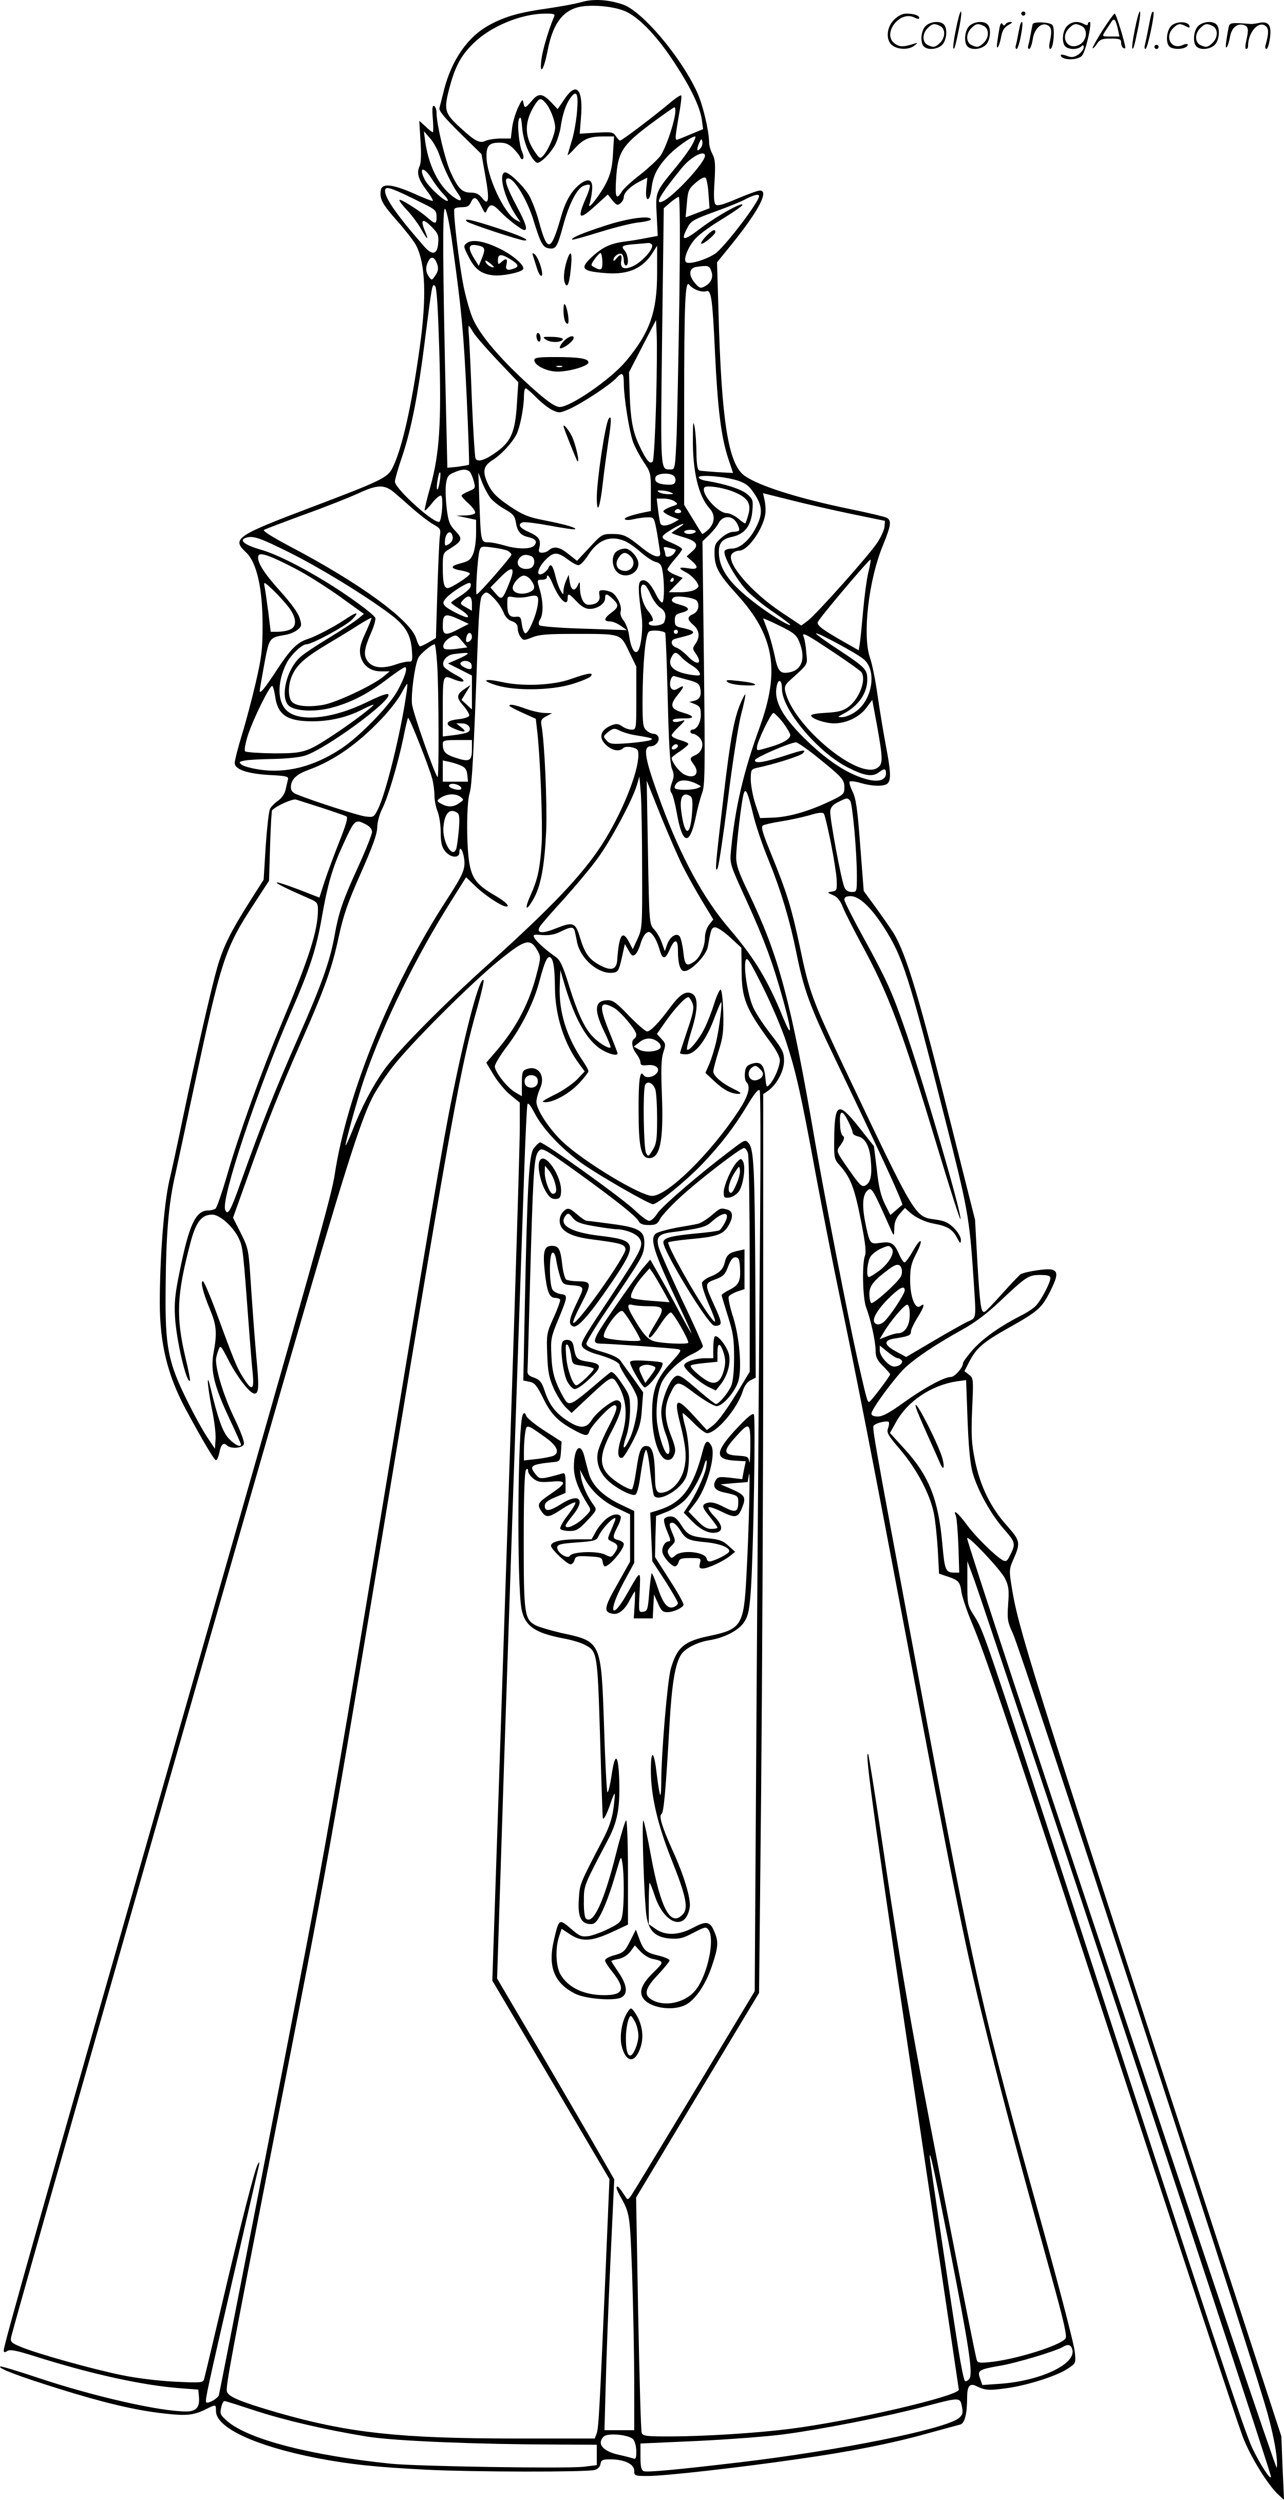 <?xml version="1.0" encoding="UTF-8"?>
<svg xmlns="http://www.w3.org/2000/svg" version="1.0" viewBox="0 0 617.073 1201.037" preserveAspectRatio="xMidYMid meet">
  <g transform="translate(-1.203,1200.537) scale(0.1,-0.1)" fill="#000000" stroke="none">
    <path d="M2805 11995 c-27 -8 -99 -21 -160 -30 -136 -19 -203 -38 -278 -78 -105 -55 -185 -169 -222 -317 -9 -36 -18 -73 -21 -83 -4 -13 22 -45 98 -120 l104 -102 18 -102 c22 -118 17 -150 -15 -109 -15 19 -30 26 -54 26 -42 0 -61 19 -96 95 -27 57 -69 234 -69 288 0 14 -5 29 -11 33 -9 5 -11 -11 -7 -59 3 -37 3 -67 0 -67 -3 0 -19 12 -35 28 l-30 27 6 -98 c4 -62 3 -106 -5 -121 -15 -33 -5 -64 37 -119 20 -26 31 -47 26 -47 -6 0 -47 16 -93 37 -101 44 -151 49 -156 14 -6 -41 6 -65 78 -146 39 -44 81 -98 92 -119 45 -87 51 -251 17 -491 -39 -283 -86 -490 -131 -578 -23 -47 -58 -63 -388 -188 -365 -138 -385 -152 -316 -217 52 -48 80 -172 80 -352 0 -117 -5 -153 -33 -275 -18 -77 -48 -191 -67 -252 -19 -62 -34 -122 -34 -133 0 -31 60 -52 168 -58 79 -4 92 -7 88 -21 -2 -9 -7 -31 -11 -48 -4 -20 -18 -41 -36 -54 -16 -11 -34 -29 -39 -39 -6 -11 -15 -92 -21 -180 l-10 -161 -68 -107 c-90 -142 -126 -214 -155 -315 -27 -93 -103 -425 -166 -727 -22 -107 -51 -242 -65 -300 -25 -113 -45 -365 -45 -584 0 -195 37 -346 122 -506 85 -158 140 -250 148 -250 5 0 12 16 16 35 7 40 20 53 37 36 17 -17 74 -14 81 6 4 10 -15 62 -49 132 -48 101 -84 218 -85 273 0 9 5 29 11 45 10 28 11 28 50 -48 43 -83 103 -159 124 -159 21 0 23 31 9 176 -7 77 -18 225 -25 329 -12 189 -12 190 -49 265 l-38 75 68 190 c87 247 159 427 259 654 113 256 149 355 181 506 23 105 43 163 106 305 56 127 78 186 79 220 0 25 11 63 22 86 28 52 77 219 103 342 10 52 21 96 23 99 6 5 100 -233 116 -292 6 -22 11 -59 11 -81 0 -23 7 -58 15 -77 8 -20 15 -65 15 -100 0 -50 5 -70 21 -91 26 -32 69 -36 69 -5 0 35 17 11 23 -33 6 -48 -5 -74 -87 -200 -265 -409 -476 -927 -535 -1313 -16 -106 -72 -305 -761 -2715 -645 -2258 -830 -2911 -830 -2936 0 -11 4 -12 18 -3 13 8 43 2 132 -26 269 -85 515 -139 693 -153 l92 -7 3 -32 c5 -53 -12 -73 -62 -73 -126 0 -446 73 -709 161 -99 33 -181 58 -184 55 -10 -9 84 -45 279 -106 217 -68 373 -105 511 -120 106 -12 141 -8 199 21 48 24 48 24 48 -9 0 -80 189 -168 485 -226 164 -31 278 -43 530 -56 224 -11 766 -12 805 -1 15 4 26 15 28 29 3 19 10 22 48 22 66 0 114 -23 114 -54 0 -25 2 -26 66 -26 79 0 429 39 719 81 255 36 457 76 630 125 72 20 140 38 151 41 22 5 34 49 34 132 0 52 13 68 42 54 45 -22 62 -23 142 -12 102 13 249 60 300 95 39 26 39 26 33 83 -3 31 -68 283 -145 561 -309 1110 -329 1199 -606 2680 -233 1247 -224 1199 -212 1209 15 12 62 22 69 15 3 -3 2 -17 -3 -30 -8 -21 -1 -34 61 -106 78 -93 141 -212 159 -303 7 -33 15 -112 19 -175 l6 -115 39 -13 c55 -18 62 -26 69 -77 4 -24 26 -90 50 -147 60 -141 163 -445 538 -1592 492 -1505 725 -2212 763 -2316 36 -95 120 -232 172 -280 l27 -25 -7 153 -6 153 -319 977 c-904 2769 -947 2907 -979 3117 -10 61 -9 75 7 111 39 88 38 95 -28 170 -78 87 -127 187 -153 311 -17 84 -19 119 -14 248 7 146 6 150 -15 166 l-22 17 22 43 c35 68 67 96 194 167 139 78 156 94 197 175 36 73 38 95 6 103 -25 6 -128 -10 -150 -23 -6 -5 -46 -46 -87 -92 -41 -46 -79 -86 -85 -88 -17 -6 -22 25 -35 242 l-11 200 -109 433 c-158 631 -220 839 -281 942 -12 19 -49 73 -83 120 l-62 85 -17 220 c-13 177 -21 227 -37 258 -10 21 -17 42 -14 47 3 4 26 2 52 -6 57 -17 115 -18 131 -2 17 17 15 57 -8 178 -11 58 -29 166 -40 241 -10 74 -27 157 -37 185 -37 105 -7 374 63 541 38 94 42 118 17 131 -10 5 -88 24 -173 41 -248 51 -442 112 -510 161 -78 56 -111 263 -125 790 l-7 235 73 90 c127 158 178 255 133 255 -11 0 -59 -18 -109 -39 -65 -28 -93 -36 -103 -29 -9 8 -11 36 -6 112 5 82 3 107 -10 131 -9 17 -16 41 -16 55 -1 61 -31 186 -59 245 -80 172 -264 388 -356 419 -72 24 -142 28 -200 11z m221 -48 c65 -33 148 -121 228 -244 79 -120 122 -212 131 -273 l6 -45 -53 -22 c-29 -12 -60 -25 -69 -28 -14 -5 -13 6 3 101 11 58 17 108 14 111 -3 3 -29 -14 -58 -39 -78 -65 -227 -178 -236 -178 -4 0 -13 10 -20 21 -13 20 -20 21 -94 17 l-80 -5 6 76 c12 140 -22 177 -80 89 l-32 -47 -33 35 c-41 42 -60 43 -92 4 -31 -36 -34 -37 -40 -7 -3 18 -7 14 -26 -26 -12 -26 -25 -70 -28 -97 l-6 -50 -48 0 c-26 0 -59 -5 -73 -11 -29 -14 -51 -2 -123 64 -73 67 -78 84 -54 179 29 112 56 164 118 225 83 82 231 143 346 143 43 0 48 -2 41 -17 -24 -57 -54 -155 -60 -203 -10 -83 12 -51 30 43 24 124 69 188 147 208 62 15 181 4 235 -24z m-241 -480 c-4 -44 -15 -108 -26 -141 -10 -34 -19 -63 -19 -66 0 -3 16 12 35 33 41 45 70 57 137 57 l51 0 -5 -82 c-3 -62 -11 -97 -31 -138 -27 -56 -95 -144 -82 -105 4 11 10 39 12 62 7 53 -14 66 -55 36 -41 -31 -71 -80 -93 -157 -50 -174 -66 -177 -108 -21 -12 44 -33 98 -46 121 -28 48 -101 117 -118 111 -30 -11 0 -124 54 -206 l23 -34 -23 12 c-57 31 -141 212 -141 305 0 52 13 66 63 66 29 0 45 -7 66 -28 15 -15 30 -34 33 -42 3 -8 9 -12 13 -8 5 5 3 19 -3 32 -16 36 -26 141 -15 161 8 13 11 1 15 -48 5 -63 40 -145 69 -163 14 -8 66 42 90 88 10 20 21 56 25 80 9 62 24 109 46 141 31 44 41 24 33 -66z m-152 45 c23 -25 47 -87 47 -119 0 -32 -33 -109 -57 -135 -15 -17 -18 -16 -44 23 -47 71 -47 139 1 217 23 37 31 39 53 14z m623 -59 c-11 -63 -46 -160 -69 -195 -13 -18 -56 -58 -96 -90 -41 -31 -81 -68 -90 -82 -27 -45 -34 -30 -28 60 8 128 28 160 162 261 61 45 114 83 119 83 4 0 5 -17 2 -37z m-1131 -196 c19 -58 58 -139 87 -180 28 -39 15 -45 -26 -14 -67 52 -115 148 -131 267 l-6 45 30 -34 c16 -18 37 -56 46 -84z m1213 52 c-12 -22 -47 -70 -76 -105 -101 -123 -100 -119 -94 -232 l5 -100 -54 -10 c-30 -6 -76 -14 -104 -17 -68 -9 -105 -26 -154 -70 -66 -60 -55 -73 65 -82 107 -8 178 24 225 102 l19 30 0 -131 c0 -188 -35 -287 -151 -425 -71 -85 -265 -219 -317 -219 -26 0 -81 42 -188 143 -114 108 -197 208 -228 278 -14 30 -34 101 -46 158 -22 111 -52 360 -44 373 3 5 20 8 37 8 24 0 35 6 42 23 14 32 27 27 49 -17 19 -38 20 -39 29 -18 14 30 28 28 63 -9 33 -35 103 -89 116 -89 17 0 7 33 -36 113 -53 100 -65 140 -39 135 30 -5 90 -107 118 -198 36 -117 46 -134 77 -138 32 -4 38 6 67 111 27 101 65 175 96 189 14 6 28 8 31 5 4 -4 -5 -34 -20 -67 -42 -99 -31 -105 52 -29 l55 50 22 -28 c20 -24 25 -26 39 -14 9 7 16 21 16 30 0 21 33 53 79 76 l34 17 -5 -51 c-7 -69 17 -70 25 -2 7 60 26 99 75 153 35 39 116 98 135 98 4 0 -2 -18 -15 -41z m41 -15 c-17 -21 -21 -11 -8 22 10 23 13 25 16 11 3 -10 -1 -25 -8 -33z m21 -37 c0 -32 -141 -185 -197 -216 -51 -27 -22 25 86 158 44 54 111 88 111 58z m-1314 -109 c15 -24 40 -58 57 -75 17 -18 26 -33 19 -33 -18 0 -91 69 -108 101 -32 62 -6 67 32 7z m1331 -75 l5 -68 -57 -22 -58 -22 6 67 c5 62 8 69 43 100 24 20 41 29 47 23 5 -5 12 -40 14 -78z m-1374 -44 c63 -31 67 -35 67 -67 0 -35 -6 -35 -45 -1 -36 32 -128 90 -133 84 -3 -3 12 -24 35 -48 22 -23 52 -63 67 -89 32 -57 41 -62 20 -12 -23 55 -11 63 30 22 33 -33 37 -42 34 -80 -4 -56 -28 -62 -68 -16 -140 160 -197 244 -186 274 6 15 37 4 179 -67z m1617 34 c0 -26 -147 -221 -203 -270 -34 -29 -127 -60 -147 -48 -17 11 10 79 47 117 21 22 80 64 131 94 50 31 92 60 92 65 0 15 -116 -49 -195 -108 -89 -68 -104 -68 -70 -3 18 35 27 40 148 84 52 19 112 43 133 55 41 21 64 26 64 14z m-383 -490 c-4 -269 -10 -563 -13 -655 -7 -162 -8 -168 -28 -168 -51 1 -50 -28 -42 636 l8 619 31 27 c18 15 36 27 41 28 6 0 7 -196 3 -487z m-1090 254 c44 -319 53 -416 68 -731 8 -176 13 -321 11 -323 -2 -2 -26 -6 -53 -10 l-51 -5 -6 258 c-17 725 -18 999 -5 986 8 -7 23 -80 36 -175z m958 3 c11 -17 -42 -78 -86 -101 -47 -23 -69 -14 -61 26 5 29 -5 32 -24 8 -7 -10 -14 -13 -14 -7 0 17 27 37 40 29 5 -3 10 -17 10 -31 0 -13 5 -24 10 -24 16 0 11 52 -6 72 -20 21 -12 26 56 31 25 2 50 4 57 5 6 1 15 -3 18 -8z m-238 -80 c1 -42 -5 -47 -38 -29 -19 10 -19 10 1 40 12 16 24 29 28 29 4 0 8 -18 9 -40z m-794 -13 c7 -21 5 -34 -8 -54 -17 -25 -18 -26 -31 -8 -17 23 -18 49 -3 76 13 26 30 20 42 -14z m1317 -33 c12 -30 0 -58 -32 -75 -19 -10 -25 -8 -45 15 -33 38 -31 73 5 79 56 8 63 7 72 -19z m-67 -93 c15 -6 34 -8 42 -5 25 10 31 -30 43 -291 13 -276 30 -410 64 -513 l23 -69 -75 4 c-41 3 -81 6 -87 8 -9 3 -13 29 -14 82 0 43 -4 98 -8 123 -7 38 -9 30 -9 -50 -2 -158 27 -279 80 -337 28 -30 26 -70 -5 -101 -15 -14 -28 -24 -31 -21 -2 2 -22 34 -45 72 l-41 67 0 474 c0 502 5 611 25 583 6 -9 24 -21 38 -26z m-1240 -284 c11 -356 1 -503 -43 -661 -17 -60 -29 -111 -27 -113 3 -2 19 14 37 37 17 22 36 37 42 34 11 -7 5 -104 -7 -124 -14 -23 -215 156 -215 192 0 11 16 66 35 121 44 131 77 300 109 557 35 274 35 275 49 261 8 -8 14 -107 20 -304z m1042 -263 c-4 -144 -11 -268 -16 -275 -12 -18 -32 5 -65 77 -31 65 -42 126 -46 250 l-3 101 65 126 65 125 3 -71 c2 -40 1 -190 -3 -333z m-878 344 c11 -18 64 -79 118 -136 l98 -103 -7 -107 c-8 -131 -28 -177 -95 -226 -57 -42 -96 -54 -104 -32 -3 8 -11 131 -17 273 -5 142 -12 282 -14 311 -3 28 -3 52 -1 52 2 0 12 -15 22 -32z m723 -245 c0 -66 26 -229 44 -280 8 -23 31 -66 50 -95 35 -51 36 -56 36 -145 l0 -93 -27 -5 c-67 -14 -103 -27 -98 -34 3 -5 22 -5 42 0 21 5 52 9 69 9 30 0 30 0 45 -82 7 -46 14 -87 14 -93 0 -25 -38 -12 -87 28 -74 60 -89 67 -145 67 -46 0 -50 -2 -108 -65 l-60 -64 -44 35 c-43 34 -69 37 -95 13 -6 -5 -19 -9 -29 -9 -15 0 -18 5 -13 24 9 37 -2 54 -50 75 -45 20 -56 37 -30 47 8 3 67 -4 131 -16 64 -12 118 -20 121 -17 8 7 -48 23 -150 43 -76 15 -101 25 -165 68 -58 39 -81 62 -99 96 -33 66 -30 95 16 124 42 26 94 82 116 124 17 33 36 130 36 184 0 21 4 38 8 38 4 0 28 -20 52 -45 24 -24 59 -52 77 -60 32 -15 36 -15 87 8 62 29 192 115 220 146 28 31 36 26 36 -26z m-744 -421 c7 -4 16 -24 22 -45 10 -37 10 -38 -24 -52 -19 -8 -34 -17 -34 -21 0 -4 16 -22 36 -40 20 -18 33 -38 29 -44 -3 -5 -25 -11 -48 -11 l-42 -1 48 -10 47 -10 0 -64 c0 -36 -6 -80 -14 -99 -12 -29 -22 -36 -60 -46 -53 -13 -51 -26 5 -35 21 -4 39 -10 39 -15 0 -11 -90 -69 -106 -69 -18 0 -24 25 -24 100 0 67 1 69 34 89 60 38 63 47 27 85 -28 29 -34 44 -42 107 -5 41 -7 93 -4 117 5 37 11 46 38 57 36 16 57 18 73 7z m-141 -52 c-4 -23 -9 -39 -12 -36 -3 2 -2 23 2 46 4 23 9 39 12 36 3 -2 2 -23 -2 -46z m244 -77 c12 -15 43 -40 69 -54 39 -22 48 -32 53 -62 7 -45 23 -64 60 -72 35 -8 45 -21 29 -40 -16 -19 -81 -19 -144 0 -27 8 -62 15 -77 15 -36 0 -36 3 -43 190 l-5 145 18 -47 c10 -26 28 -59 40 -75z m879 108 c8 -5 12 -17 10 -27 -3 -15 -12 -19 -43 -17 -44 3 -60 15 -52 37 7 17 62 22 85 7z m314 -26 c37 -13 53 -27 77 -64 38 -58 39 -96 6 -160 -30 -60 -77 -101 -115 -101 -16 0 -32 -5 -35 -11 -12 -19 55 -138 108 -193 29 -29 87 -76 130 -104 42 -29 77 -55 77 -58 0 -10 -81 38 -156 94 -131 98 -184 168 -187 249 -2 48 14 69 63 79 61 13 92 53 98 127 4 50 2 55 -26 79 -28 24 -108 49 -194 63 -21 3 -38 11 -38 17 0 15 132 4 192 -17z m-1660 -52 c18 -15 60 -52 93 -81 33 -29 77 -63 98 -75 36 -20 38 -24 33 -57 -3 -19 -8 -137 -12 -262 l-7 -228 -34 -20 c-19 -11 -38 -20 -42 -20 -4 0 -13 17 -19 38 -27 88 -269 265 -608 443 -88 47 -131 74 -123 79 8 4 97 38 198 75 101 36 215 82 255 100 89 42 124 43 168 8z m1642 -3 c61 -26 79 -54 65 -105 -6 -22 -13 -42 -15 -44 -2 -2 -17 8 -34 23 -17 14 -42 26 -55 26 -43 0 -126 95 -108 123 8 13 95 0 147 -23z m-309 0 c17 -7 16 -9 -10 -9 -16 0 -37 4 -45 9 -12 8 -10 10 10 9 14 0 34 -4 45 -9z m865 -103 l165 -34 -2 -27 c-1 -15 -16 -49 -33 -75 -36 -57 -292 -344 -336 -378 l-31 -23 -90 60 c-152 100 -276 246 -243 285 7 8 23 15 35 15 44 0 122 115 126 186 1 16 -1 43 -5 59 l-7 31 128 -32 c70 -18 202 -48 293 -67z m-845 59 c17 -12 16 -14 -18 -25 -20 -7 -37 -17 -37 -22 0 -5 17 -16 38 -25 l37 -15 -25 -14 c-28 -16 -56 -19 -63 -7 -3 4 -8 33 -12 65 l-7 57 34 0 c19 0 43 -6 53 -14z m30 -46 c3 -5 -3 -10 -15 -10 -12 0 -18 5 -15 10 3 6 10 10 15 10 5 0 12 -4 15 -10z m251 -38 c16 -10 34 -48 27 -56 -3 -3 -17 -6 -30 -6 -12 0 -37 -13 -55 -29 -29 -26 -33 -35 -32 -78 1 -63 20 -97 109 -195 179 -197 207 -365 107 -639 -77 -213 -117 -382 -137 -589 -6 -65 -6 -65 74 -240 90 -198 127 -301 177 -480 43 -156 43 -189 0 -85 -75 184 -137 286 -260 430 -123 144 -229 338 -325 596 -81 219 -92 279 -51 279 23 0 44 26 36 45 -3 8 -13 15 -22 15 -10 0 -26 7 -36 17 -16 14 -18 32 -18 142 1 183 14 321 31 332 13 9 67 5 78 -6 2 -3 8 -144 12 -313 5 -218 11 -316 20 -339 11 -27 11 -39 0 -68 -9 -26 -10 -40 -2 -49 6 -7 17 -49 25 -93 27 -157 62 -166 92 -22 8 41 22 92 30 114 14 35 15 107 9 625 l-7 585 32 30 c17 17 38 42 46 58 14 27 46 36 70 19z m-263 -43 c-18 -12 -33 -22 -33 -24 0 -2 25 -11 55 -20 67 -19 79 -39 42 -70 l-25 -23 24 -21 c36 -31 31 -44 -16 -36 -48 8 -51 1 -10 -20 16 -8 37 -27 47 -41 16 -25 16 -27 -2 -40 -11 -8 -43 -14 -74 -14 l-55 0 33 34 34 35 -37 15 c-20 8 -36 20 -36 25 0 6 16 28 35 50 19 21 35 43 35 48 0 5 -23 19 -52 31 -57 24 -57 28 9 68 48 28 69 31 26 3z m82 -19 c-3 -5 -17 -10 -31 -10 -13 0 -24 5 -24 10 0 6 14 10 31 10 17 0 28 -4 24 -10z m-1167 -26 c1 -11 -6 -25 -18 -32 -17 -11 -20 -10 -20 7 0 48 31 69 38 25z m-783 -74 c142 -71 353 -199 479 -293 77 -57 103 -100 108 -182 3 -44 1 -50 -16 -48 -10 0 -37 -5 -59 -13 -64 -23 -112 -18 -136 12 -24 30 -20 61 16 143 13 30 21 60 19 67 -7 19 -138 114 -244 178 -129 78 -237 131 -308 151 -80 23 -107 47 -66 58 32 9 67 -3 207 -73z m1610 56 c18 -8 53 -32 77 -54 24 -21 55 -42 70 -46 21 -5 29 -14 33 -39 11 -55 10 -152 0 -156 -5 -2 -19 15 -30 38 -27 54 -49 75 -70 67 -18 -6 -17 -46 1 -174 7 -49 -2 -140 -17 -162 -15 -23 -35 10 -43 69 -3 27 -16 61 -27 75 -13 16 -18 33 -14 45 7 24 -18 77 -44 91 -11 5 -30 10 -42 10 -17 0 -20 -4 -16 -25 5 -28 -15 -45 -53 -45 -23 0 -40 33 -41 83 0 31 -1 31 -11 9 -15 -31 -32 -23 -38 18 l-5 34 -12 -27 c-7 -16 -13 -38 -13 -50 -1 -21 -1 -21 -15 3 -8 14 -19 46 -25 73 -12 48 -23 59 -33 33 -3 -8 -15 -20 -26 -26 -36 -19 -26 27 14 67 39 39 56 38 111 -3 17 -13 38 -24 46 -24 9 0 30 22 47 49 48 74 106 96 176 67z m-562 -47 c9 -6 17 -14 17 -18 0 -10 -158 -191 -167 -191 -7 0 4 175 13 208 6 23 10 24 63 17 31 -4 64 -11 74 -16z m806 5 c2 -2 -2 -10 -9 -19 -14 -16 -40 -20 -40 -6 0 5 -3 17 -6 26 -5 13 -2 15 22 9 16 -4 31 -8 33 -10z m-1821 -94 c53 -28 146 -87 209 -132 l114 -82 -28 -23 c-15 -13 -76 -53 -135 -89 -60 -36 -122 -77 -139 -92 -69 -57 -103 -197 -59 -237 29 -26 121 -31 201 -11 93 24 173 64 266 134 44 34 86 62 91 62 15 0 0 -48 -35 -112 -39 -73 -184 -222 -271 -279 -132 -87 -263 -120 -393 -101 -38 6 -77 16 -86 24 -14 11 -13 14 13 19 16 4 77 7 135 8 61 1 127 7 156 16 96 29 413 260 402 293 -3 9 -36 -3 -106 -37 -150 -73 -299 -94 -369 -50 -59 36 -65 138 -15 238 21 41 74 91 96 91 26 0 191 89 219 119 38 39 24 39 -34 0 -52 -35 -144 -83 -180 -94 -48 -15 -82 -48 -146 -146 -61 -93 -84 -121 -84 -102 0 4 10 61 22 127 24 129 24 128 100 141 20 3 47 14 59 24 21 17 22 22 11 57 -7 25 -42 72 -93 129 -81 89 -115 145 -105 171 7 18 60 -1 184 -66z m1126 64 c23 -9 20 -51 -4 -59 -46 -14 -79 22 -48 53 13 13 28 15 52 6z m1621 -79 c-8 -33 -19 -116 -25 -185 -6 -69 -13 -139 -16 -157 l-5 -32 -72 41 c-100 57 -129 78 -125 94 3 15 249 306 254 301 2 -1 -3 -30 -11 -62z m-1726 -52 c-32 -80 -36 -83 -65 -49 l-25 29 47 48 c60 61 75 51 43 -28z m105 15 c23 -32 20 -47 -11 -59 -32 -12 -69 -5 -76 15 -8 20 30 66 53 66 10 0 26 -10 34 -22z m103 -15 c31 -76 73 -117 73 -73 0 28 6 25 44 -15 23 -24 42 -35 62 -35 37 0 74 25 74 51 0 25 8 24 37 -3 30 -28 29 -40 -7 -66 -36 -27 -38 -42 -7 -42 12 0 36 -9 52 -21 l30 -21 -205 7 c-113 3 -209 11 -215 16 -6 6 -5 16 3 29 16 26 15 86 -2 143 -14 47 -14 47 10 47 13 0 24 5 24 10 0 21 12 9 27 -27z m583 17 c0 -5 -5 -10 -11 -10 -5 0 -7 5 -4 10 3 6 8 10 11 10 2 0 4 -4 4 -10z m-1849 -134 c37 -50 39 -93 3 -106 -14 -6 -40 -10 -58 -10 l-33 0 -12 98 c-7 53 -15 108 -18 122 -5 22 0 20 42 -20 26 -25 60 -63 76 -84z m870 96 c-5 -9 -27 -28 -50 -42 -22 -14 -41 -27 -41 -30 0 -3 18 -16 40 -30 34 -21 51 -40 36 -40 -15 0 -94 40 -105 54 -12 14 -11 19 5 38 26 29 105 79 115 72 5 -3 5 -13 0 -22z m870 -37 c10 -23 30 -50 44 -59 25 -16 31 -39 19 -70 -7 -18 -74 -23 -74 -6 0 6 5 10 10 10 17 0 11 21 -14 51 -36 43 -48 144 -14 123 6 -4 19 -26 29 -49z m-752 -17 c17 -18 36 -47 43 -65 8 -21 22 -36 40 -42 20 -7 28 -17 28 -34 0 -13 6 -32 14 -42 13 -17 15 -18 55 -2 33 14 76 17 205 17 227 0 219 2 261 -85 l35 -72 0 -152 c0 -150 0 -151 -23 -151 -12 0 -33 7 -45 16 -19 13 -28 14 -53 4 -53 -23 -62 -59 -23 -95 29 -26 63 -32 81 -14 7 7 24 8 42 4 26 -6 31 -11 31 -37 0 -85 -81 -284 -175 -430 -96 -148 -242 -301 -545 -574 -214 -192 -440 -421 -501 -507 -57 -80 -112 -186 -154 -295 -16 -39 -30 -71 -32 -69 -4 5 60 235 90 322 93 268 247 582 415 848 l74 118 52 -50 c44 -41 121 -91 141 -91 19 0 -3 23 -47 49 -88 50 -114 80 -128 147 -17 79 -17 298 -1 349 11 37 19 169 39 726 6 149 11 211 21 223 19 22 24 21 60 -16z m207 -31 c-9 -55 -46 -139 -60 -134 -6 2 -13 21 -16 43 -4 34 -8 39 -29 36 -31 -3 -41 12 -41 62 0 38 0 38 33 32 17 -3 48 -2 67 3 47 11 53 5 46 -42z m-316 8 l0 -34 -29 17 c-28 15 -29 18 -14 34 26 29 43 22 43 -17z m1081 14 c15 -23 6 -53 -18 -64 -30 -13 -29 -26 2 -53 29 -25 32 -58 9 -90 -14 -20 -14 -24 0 -44 38 -54 9 -64 -38 -14 -18 18 -42 37 -54 40 -24 8 -30 34 -9 41 6 2 32 9 56 15 50 13 45 25 -14 38 -36 7 -40 11 -40 37 0 24 5 30 33 37 43 11 40 25 -8 38 -39 11 -47 19 -32 34 12 13 103 0 113 -15z m-1141 -90 l45 -21 -45 -23 c-66 -35 -80 -33 -80 13 0 59 10 63 80 31z m-451 -63 c-24 -52 -30 -75 -26 -104 9 -51 46 -82 100 -82 l42 0 -30 -25 c-51 -42 -226 -125 -290 -136 -73 -13 -135 -6 -152 17 -19 26 -16 89 7 133 24 48 65 82 172 146 46 27 110 66 142 87 33 21 61 36 63 35 2 -2 -11 -34 -28 -71z m2085 -46 c31 -78 12 -134 -49 -145 -44 -8 -55 4 -71 85 -9 40 -24 95 -35 122 -10 27 -19 50 -19 52 0 2 36 -14 79 -35 69 -34 81 -44 95 -79z m-584 50 c0 -5 -4 -10 -10 -10 -5 0 -10 5 -10 10 0 6 5 10 10 10 6 0 10 -4 10 -10z m-990 -25 c0 -15 -18 -30 -27 -22 -2 3 -2 15 2 26 7 23 25 19 25 -4z m1882 -106 c66 -54 43 -198 -40 -254 -20 -14 -48 -25 -62 -25 -25 0 -25 0 5 16 72 37 115 99 115 164 0 49 -8 58 -138 144 -56 36 -104 71 -108 77 -10 16 190 -91 228 -122z m-1956 49 c-28 -4 -55 -3 -59 1 -13 12 3 41 32 55 24 13 28 12 52 -17 l27 -32 -52 -7z m1816 -19 c68 -45 126 -87 130 -93 25 -37 -11 -129 -64 -168 -25 -18 -49 -24 -105 -27 -40 -2 -73 -7 -73 -13 0 -15 67 -38 112 -38 59 1 120 30 154 75 l28 38 23 -124 c29 -162 29 -185 1 -203 -90 -59 -403 201 -442 367 -5 21 -1 32 18 50 95 86 89 76 83 136 -2 31 -8 65 -12 75 -12 28 6 19 147 -75z m-1909 -56 c8 -114 9 -549 2 -541 -15 15 -119 311 -123 351 -5 50 13 185 30 221 8 19 65 66 79 66 3 0 9 -44 12 -97z m147 52 c0 -3 -21 -15 -47 -26 l-48 -21 58 -29 57 -29 0 -82 0 -81 -25 23 -25 23 22 36 22 36 -24 -16 c-45 -29 -47 -44 -11 -84 17 -20 30 -42 28 -48 -2 -7 -25 -14 -52 -17 -60 -6 -69 -25 -21 -45 49 -21 66 -18 36 5 l-25 20 28 0 c29 0 47 -24 31 -40 -5 -5 -35 -12 -67 -16 l-57 -7 0 131 c0 163 1 165 47 146 61 -26 73 -10 15 19 -29 16 -55 34 -58 42 -10 24 15 54 49 58 56 7 67 7 67 2z m1025 -15 c10 -12 33 -30 51 -41 18 -10 35 -27 38 -36 6 -14 0 -15 -38 -10 -85 12 -120 43 -96 87 13 25 22 25 45 0z m-1008 -35 c3 -9 3 -19 -1 -22 -9 -10 -58 16 -51 27 10 16 45 12 52 -5z m1041 -76 c40 -10 54 -18 58 -35 9 -36 1 -58 -26 -65 l-25 -6 28 -11 c23 -10 27 -17 27 -51 0 -37 -19 -71 -41 -71 -5 0 -9 -4 -9 -10 0 -5 6 -10 13 -10 8 0 22 -9 32 -20 23 -25 13 -67 -20 -82 -29 -13 -30 -17 -10 -44 34 -44 5 -75 -45 -49 -25 13 -60 60 -60 79 0 3 18 18 40 32 22 15 40 30 40 35 0 5 -18 13 -40 19 -22 6 -40 16 -40 22 0 6 17 26 38 45 23 22 29 32 17 27 -30 -10 -50 -10 -50 1 0 6 21 9 48 9 60 -2 60 11 0 28 -59 17 -64 36 -24 85 33 40 34 51 2 31 -15 -9 -23 -10 -32 -1 -15 15 -3 66 14 60 7 -2 36 -10 65 -18z m452 -43 c0 -100 174 -307 319 -379 79 -40 116 -45 147 -22 26 20 34 19 34 -5 0 -34 -39 -45 -101 -26 -83 24 -174 83 -270 174 -126 120 -170 198 -154 272 8 38 25 29 25 -14z m-1805 -23 c-27 -190 -100 -484 -137 -556 -19 -38 -21 -39 -61 -34 -36 5 -248 73 -329 106 -19 7 -28 18 -28 34 0 38 26 63 91 86 118 44 231 123 344 242 39 41 81 95 95 122 14 26 27 47 29 47 2 0 0 -21 -4 -47z m-631 -11 c12 -91 57 -122 179 -122 84 0 166 19 237 55 27 14 53 25 56 25 12 0 -105 -89 -191 -145 -129 -85 -142 -89 -288 -89 -70 1 -132 5 -137 10 -5 5 1 38 14 79 24 74 103 235 116 235 4 0 10 -22 14 -48z m2441 -128 c19 -26 35 -53 35 -60 0 -19 -36 -40 -99 -58 -66 -19 -61 -19 -61 0 0 24 67 164 79 164 5 0 26 -21 46 -46z m-720 -59 c91 -15 99 -17 84 -25 -8 -4 -55 -11 -104 -15 -82 -6 -92 -5 -108 13 -17 19 -17 20 8 41 24 18 30 19 54 7 15 -8 45 -17 66 -21z m-775 -70 c0 -56 -12 -62 -79 -40 -49 16 -61 29 -61 66 0 17 8 19 70 19 l70 0 0 -45z m1652 -31 c128 -103 138 -113 138 -152 0 -32 -3 -35 -82 -72 -98 -45 -190 -71 -267 -73 l-56 -2 -22 65 c-12 36 -22 89 -23 117 0 49 2 53 28 59 86 18 209 57 222 70 20 20 3 18 -82 -10 -102 -33 -148 -41 -148 -23 0 12 161 82 197 86 7 0 50 -29 95 -65z m-662 47 c0 -5 -7 -11 -15 -15 -15 -5 -20 5 -8 17 9 10 23 9 23 -2z m-1040 -95 c18 -8 26 -20 28 -44 l3 -32 -60 0 -61 0 0 51 0 51 33 -7 c17 -4 43 -12 57 -19z m868 -501 c1 -270 0 -282 -22 -330 l-23 -50 -17 33 c-33 63 -49 38 -58 -88 -4 -45 -31 -51 -88 -19 -48 27 -68 56 -90 128 -22 75 -33 79 -114 47 -69 -28 -98 -25 -80 7 5 9 55 67 112 129 57 63 130 150 162 194 63 83 169 281 192 355 l13 44 7 -85 c3 -47 6 -211 6 -365z m267 412 c19 -10 19 -10 0 -18 -28 -11 -103 -11 -110 0 -3 5 2 17 11 26 17 17 58 14 99 -8z m-70 -397 c21 -41 62 -115 91 -163 l54 -89 -20 -25 c-11 -14 -20 -41 -20 -60 0 -45 -23 -97 -51 -117 -38 -26 -46 -20 -53 46 -4 35 -12 68 -18 75 -15 19 -47 -2 -60 -40 l-11 -31 -14 39 c-7 22 -24 51 -37 65 -23 25 -24 26 -30 370 l-6 345 68 -170 c38 -93 86 -204 107 -245z m-1075 390 c8 -5 11 -12 8 -16 -10 -9 -58 4 -58 16 0 13 30 13 50 0z m1411 -135 c11 -49 44 -147 74 -220 61 -150 103 -291 135 -450 35 -175 64 -254 187 -510 215 -448 329 -695 321 -699 -2 0 -15 -12 -30 -25 l-27 -23 -26 52 c-19 38 -30 81 -39 166 l-14 113 -72 91 c-101 127 -117 118 -119 -59 -1 -90 0 -95 29 -127 50 -57 69 -107 99 -260 21 -105 27 -154 20 -171 -15 -39 -11 -208 6 -250 21 -55 45 -162 45 -206 0 -31 7 -46 35 -74 19 -19 35 -37 35 -40 0 -9 -94 -133 -101 -133 -9 0 -12 13 -54 196 -46 206 -154 757 -205 1049 -119 692 -175 898 -321 1202 -47 97 -59 132 -59 170 0 56 27 283 37 308 9 26 19 3 44 -100z m-1406 82 c17 -13 17 -15 -6 -30 -28 -20 -55 -21 -87 -3 -19 10 -21 15 -10 23 31 25 76 29 103 10z m1104 4 c11 -7 13 -26 9 -81 -9 -119 -36 -114 -52 8 -9 67 8 95 43 73z m-1769 -57 c58 -19 110 -37 117 -41 8 -6 -2 -40 -33 -118 -24 -61 -56 -146 -71 -191 l-26 -81 -100 39 c-55 21 -102 36 -105 34 -4 -5 47 -30 166 -82 27 -12 32 -19 32 -49 0 -101 -43 -234 -178 -555 -94 -224 -204 -530 -258 -719 -25 -85 -50 -159 -57 -163 -7 -4 -22 -8 -33 -8 -62 0 -93 -66 -140 -300 -20 -98 -25 -144 -21 -210 6 -113 56 -324 72 -308 2 2 -7 51 -21 108 -47 199 -43 302 22 550 27 104 54 140 106 140 36 0 100 -57 127 -113 20 -42 21 -46 51 -452 6 -77 13 -168 17 -202 7 -78 -5 -82 -47 -15 -30 47 -44 82 -135 330 -27 72 -53 132 -58 132 -13 0 1 -56 34 -135 32 -76 35 -115 17 -211 -15 -83 3 -158 77 -315 30 -64 55 -120 55 -123 0 -16 -29 -3 -57 27 -30 30 -53 93 -91 252 -19 78 -12 -6 8 -107 12 -56 20 -122 18 -147 l-3 -46 -38 57 c-21 32 -62 106 -91 165 -97 194 -111 265 -108 548 2 260 14 408 47 550 13 61 54 250 90 420 130 609 147 663 287 877 l73 112 5 167 c3 92 7 170 10 172 22 22 98 56 115 51 11 -4 67 -21 125 -40z m2538 34 c11 -15 32 -244 32 -359 0 -78 0 -79 -25 -79 -17 0 -29 8 -35 23 -16 37 -71 336 -68 365 2 19 13 32 38 44 42 21 45 22 58 6z m-1889 -57 c11 -7 13 -25 8 -84 -4 -41 -9 -82 -13 -91 -18 -48 -67 37 -61 106 6 67 30 92 66 69z m1796 -145 c14 -70 27 -151 28 -179 2 -48 0 -52 -23 -55 -24 -4 -24 -4 5 -17 22 -9 35 -26 49 -61 11 -27 51 -105 88 -174 132 -242 195 -412 369 -989 57 -189 105 -339 107 -333 7 23 -167 623 -263 902 -65 189 -93 250 -200 445 -52 94 -95 179 -95 188 0 12 8 17 30 17 41 0 97 -52 160 -150 91 -142 119 -230 290 -906 113 -443 121 -487 140 -772 14 -211 16 -196 -27 -216 -21 -10 -96 -52 -167 -94 l-129 -76 -46 25 c-62 33 -65 55 -9 64 67 10 78 15 78 34 0 9 14 38 30 64 33 52 40 77 16 58 -25 -21 -50 42 -50 124 0 57 5 80 27 123 39 74 28 90 -12 20 -18 -32 -37 -58 -42 -58 -5 0 -18 20 -28 44 -22 50 -38 58 -91 50 -45 -7 -48 -3 -66 80 -20 92 -18 149 6 171 21 19 23 17 117 -195 11 -24 12 -23 13 15 0 28 9 49 26 69 l25 28 22 -20 c30 -27 75 -48 120 -56 61 -11 87 -27 107 -65 17 -32 19 -33 20 -12 0 13 -14 37 -33 56 -27 27 -45 35 -87 41 -102 14 -93 -2 -433 714 -161 340 -176 379 -221 597 -40 187 -61 257 -138 446 -42 103 -50 130 -39 137 8 4 46 13 85 19 39 6 100 19 136 29 49 15 67 16 72 7 4 -6 19 -69 33 -139z m-2235 89 c19 -10 30 -23 30 -37 0 -11 -31 -89 -69 -172 -72 -157 -92 -217 -111 -325 -22 -123 -62 -235 -174 -489 -114 -258 -178 -420 -276 -694 -50 -142 -64 -166 -76 -134 -20 52 155 577 316 948 92 211 123 307 149 458 27 155 51 238 102 348 56 122 58 123 109 97z m1004 -512 c2 -10 8 -34 11 -53 16 -81 103 -156 172 -148 25 3 29 9 43 70 l15 68 18 -31 c14 -26 20 -29 32 -19 8 7 19 29 25 50 6 21 17 44 26 51 14 11 19 10 35 -10 10 -12 23 -40 29 -62 15 -55 28 -57 51 -5 23 53 39 52 39 -3 0 -67 11 -101 31 -101 33 0 106 76 113 118 15 86 18 92 36 92 10 0 43 -22 72 -49 l53 -49 1 -103 c0 -143 19 -188 144 -358 22 -30 40 -65 40 -78 0 -30 -25 -91 -48 -116 -16 -19 -17 -17 -22 33 -6 62 -24 79 -67 64 -22 -7 -29 -17 -31 -43 -2 -18 1 -38 7 -44 22 -22 10 -66 -37 -138 -135 -205 -342 -409 -416 -409 -56 0 -325 162 -428 258 -64 59 -128 156 -128 193 0 16 8 44 17 64 29 61 -8 115 -64 94 -20 -7 -23 -15 -23 -69 l0 -61 -31 18 c-39 22 -99 99 -99 125 0 11 28 57 62 101 68 91 126 208 152 307 24 90 37 121 50 117 17 -6 24 -46 25 -148 1 -134 45 -270 118 -367 l25 -34 -38 -40 c-22 -21 -70 -55 -109 -73 -56 -28 -65 -35 -42 -35 42 0 118 43 165 94 23 25 42 50 42 55 0 6 -12 27 -26 48 -79 116 -117 237 -112 361 l3 77 13 -45 c49 -172 103 -276 170 -327 37 -28 92 -45 92 -28 0 2 -18 50 -41 106 -50 125 -46 149 21 114 33 -17 110 -109 110 -130 0 -8 -4 -17 -10 -20 -16 -10 -11 -45 10 -72 11 -14 20 -33 20 -42 0 -13 7 -16 33 -13 43 5 66 -18 42 -42 -19 -18 -51 -21 -61 -5 -16 27 -24 -26 -23 -171 0 -169 11 -223 45 -228 57 -8 76 76 67 303 -5 124 -3 175 7 205 12 37 12 42 -9 64 l-22 24 37 53 c49 71 105 130 116 123 5 -3 14 -17 19 -31 7 -20 2 -47 -26 -128 -19 -57 -35 -106 -35 -109 0 -3 13 -6 29 -6 43 0 92 61 131 161 17 46 34 86 37 89 8 8 -7 -119 -23 -189 -8 -35 -23 -83 -33 -107 l-19 -43 44 -41 c46 -43 81 -60 117 -60 15 1 8 8 -26 24 -56 27 -97 63 -97 84 0 8 11 51 25 96 22 69 25 96 23 189 -2 60 -7 107 -13 108 -5 0 -19 -30 -31 -68 -11 -37 -33 -92 -48 -122 -28 -54 -73 -108 -82 -98 -3 3 6 42 20 87 33 103 34 165 5 181 -30 16 -58 -1 -105 -64 -54 -74 -96 -117 -112 -117 -8 0 -47 34 -87 75 -58 61 -77 75 -101 75 -64 0 -70 -43 -19 -149 20 -41 34 -76 31 -78 -8 -8 -60 24 -87 54 -39 41 -72 113 -113 245 -28 91 -42 121 -62 135 -46 32 -95 75 -104 93 -8 15 -4 17 38 13 33 -2 59 2 87 16 51 25 62 25 69 4z m-181 -91 c18 -31 19 -35 1 -105 -35 -144 -98 -266 -196 -380 l-49 -57 36 -60 c20 -33 56 -76 81 -96 l44 -36 0 -122 c0 -117 -37 -1266 -101 -3174 l-31 -922 282 -477 281 -477 -20 -475 c-28 -644 -32 -722 -42 -748 l-9 -23 -373 0 c-568 0 -812 27 -1153 125 -182 53 -238 77 -242 103 -4 28 23 174 218 1172 280 1432 272 1387 571 3190 296 1788 337 2011 416 2288 19 68 32 126 29 129 -18 18 -83 -225 -151 -560 -42 -205 -99 -540 -419 -2477 -122 -735 -199 -1175 -292 -1658 -78 -409 -405 -2086 -410 -2103 -4 -16 -53 -44 -61 -35 -7 7 7 69 133 616 63 272 117 506 120 520 4 20 3 22 -5 8 -14 -22 -82 -287 -176 -688 -42 -179 -79 -334 -82 -344 -5 -18 -13 -19 -140 -13 -79 4 -187 17 -258 32 -138 28 -414 105 -487 137 -43 18 -47 23 -42 47 28 113 908 3202 1325 4646 263 909 350 1188 410 1306 15 31 56 94 91 140 80 108 392 420 527 527 117 94 141 100 174 44z m1197 -441 c47 -142 73 -259 144 -646 31 -165 80 -417 110 -560 86 -411 164 -811 326 -1670 238 -1265 285 -1495 390 -1915 90 -358 144 -559 325 -1214 41 -151 55 -214 48 -225 -21 -33 -241 -102 -365 -114 -48 -5 -58 -3 -62 11 -13 43 -241 1210 -290 1482 -65 357 -95 540 -171 1050 -31 206 -58 376 -61 379 -18 18 29 -319 281 -2010 85 -572 155 -1042 155 -1044 0 -31 -524 -153 -815 -189 -156 -20 -417 -36 -576 -36 -109 0 -128 2 -133 17 -4 9 -11 267 -17 573 l-10 558 295 491 296 492 10 972 c5 535 10 1506 10 2159 l0 1187 22 15 c43 30 78 96 78 145 0 40 -7 54 -60 123 -34 43 -72 100 -85 127 -27 53 -50 189 -40 230 6 23 17 7 82 -123 41 -82 92 -201 113 -265z m-611 -6 c7 -7 10 -18 7 -24 -12 -18 -72 -24 -101 -9 l-27 15 28 22 c30 24 66 22 93 -4z m495 -163 c-6 -9 -22 -17 -35 -17 -31 0 -40 42 -13 62 16 11 21 10 38 -7 16 -16 18 -24 10 -38z m-1080 -7 c9 -24 -4 -45 -29 -45 -13 0 -25 7 -29 15 -9 24 4 45 29 45 13 0 25 -7 29 -15z m567 -52 c5 -13 9 -77 9 -141 0 -101 -3 -122 -21 -151 -20 -33 -22 -34 -32 -15 -12 21 -16 298 -5 326 10 23 37 12 49 -19z m504 -618 c-3 -330 -10 -1301 -16 -2158 l-10 -1558 -290 -482 c-160 -265 -297 -491 -305 -502 -15 -19 -16 -19 -27 -2 -26 40 -36 52 -41 46 -3 -3 3 -21 14 -40 50 -89 49 -87 60 -381 5 -156 10 -388 10 -515 l0 -233 -72 0 -71 0 6 218 c3 119 13 390 23 602 l18 385 -66 115 c-36 63 -163 280 -281 483 l-216 367 34 1048 c31 920 58 1729 96 2822 6 173 13 322 16 330 3 10 15 -6 34 -42 38 -74 127 -169 225 -240 81 -58 325 -198 344 -198 22 0 158 111 236 192 92 97 156 180 221 289 32 52 50 74 56 66 4 -7 5 -282 2 -612z m424 462 c12 -24 21 -48 21 -54 0 -6 11 -14 25 -17 36 -9 56 -47 62 -115 7 -72 -1 -107 -26 -121 -17 -9 -27 1 -80 77 -57 81 -60 88 -46 108 24 32 29 47 17 54 -5 3 -11 22 -12 41 -6 83 7 92 39 27z m209 -610 c16 -19 -14 -72 -61 -107 -23 -17 -45 -30 -49 -30 -15 0 -8 75 8 99 9 13 31 29 48 37 39 17 41 17 54 1z m47 -97 c3 -10 2 -28 -4 -38 -16 -30 -131 -133 -142 -127 -5 4 -9 23 -9 44 0 38 20 64 94 119 36 27 53 28 61 2z m715 -45 c0 -22 -44 -106 -70 -133 -11 -12 -44 -34 -73 -48 -98 -50 -176 -105 -227 -160 -27 -31 -50 -61 -50 -68 0 -21 -40 -66 -58 -66 -32 0 -126 -51 -223 -120 -70 -51 -105 -70 -128 -70 -20 0 -31 5 -31 14 0 22 121 185 169 227 55 49 150 111 265 175 61 33 119 77 180 134 131 124 141 130 197 130 37 0 49 -4 49 -15z m-700 -59 c0 -17 -71 -125 -99 -150 -12 -11 -27 -16 -37 -12 -28 11 -7 56 54 119 56 56 82 70 82 43z m24 -119 c0 -51 -24 -87 -56 -87 -10 0 -34 -7 -54 -15 l-35 -14 18 30 c34 58 104 140 116 136 7 -2 12 -23 11 -50z m-57 -207 c6 0 15 -5 19 -11 7 -13 -13 -29 -37 -29 -25 0 -69 50 -69 77 l0 24 37 -30 c21 -17 43 -31 50 -31z m359 -549 c24 -85 87 -199 149 -270 59 -67 60 -72 28 -134 -11 -22 -17 -25 -31 -18 -36 20 -129 111 -172 169 -43 59 -71 81 -54 45 4 -10 9 -75 12 -145 l4 -128 -23 0 c-43 0 -47 12 -58 135 -19 217 -64 330 -181 458 l-71 78 28 50 c55 102 170 179 293 198 l45 6 7 -193 c5 -131 13 -213 24 -251z m156 -509 c18 -37 20 -56 15 -124 -5 -72 -3 -85 23 -141 47 -105 1070 -3231 1209 -3696 41 -135 66 -267 59 -312 -3 -26 -1488 4428 -1488 4466 0 20 162 -152 182 -193z m334 -1447 c523 -1574 944 -2853 944 -2868 0 -22 -53 60 -90 138 -38 79 -211 602 -874 2645 -407 1250 -418 1284 -462 1352 -33 52 -33 56 -33 158 l0 105 35 -95 c19 -52 235 -698 480 -1435z m-607 -1735 c99 -502 121 -641 101 -664 -7 -9 -17 -13 -21 -9 -5 5 -20 78 -33 163 -30 186 -136 898 -136 913 0 36 17 -41 89 -403z m596 -521 c22 -70 -151 -152 -346 -166 l-86 -6 -11 32 c-14 38 -6 43 98 61 73 12 264 69 298 89 26 16 40 13 47 -10z m-530 -276 c6 -31 3 -40 -15 -55 -65 -53 -576 -156 -1050 -212 -305 -36 -447 -49 -464 -43 -12 5 -16 21 -16 70 l0 63 268 12 c147 7 336 21 420 32 183 24 498 86 678 134 170 45 170 45 179 -1z m-3403 -17 c145 -48 348 -95 546 -127 133 -21 522 -37 910 -38 l192 -1 0 -49 0 -49 -66 -8 c-91 -9 -794 2 -924 15 -387 40 -684 117 -785 204 -34 29 -37 36 -30 65 3 18 11 32 16 32 5 0 68 -20 141 -44z m1824 -141 c8 -10 14 -36 14 -58 0 -33 -3 -38 -17 -32 -10 3 -40 11 -68 17 -76 17 -106 53 -72 87 19 20 126 9 143 -14z M2920 10921 c-114 -37 -165 -59 -158 -67 3 -2 63 15 134 37 71 22 155 43 187 46 31 3 57 10 57 14 0 21 -111 6 -220 -30z M2256 10941 c10 -10 256 -91 276 -91 32 0 -18 23 -131 60 -123 40 -164 49 -145 31z M2256 10838 c-18 -14 -17 -16 8 -66 30 -59 59 -82 115 -89 42 -6 137 13 147 29 10 16 -47 67 -111 98 -74 37 -133 47 -159 28z m62 -14 c26 -7 27 -19 8 -64 l-13 -32 -22 35 c-35 57 -28 75 27 61z m148 -65 c37 -23 42 -34 18 -43 -33 -13 -45 -7 -38 19 7 28 -2 32 -25 11 -14 -13 -16 -12 -16 10 0 30 17 31 61 3z m-81 -37 c-6 -6 -34 11 -39 24 -4 11 0 10 18 -3 13 -10 23 -19 21 -21z M2573 10778 c3 -9 11 -34 18 -57 7 -23 16 -41 22 -41 16 0 -13 93 -34 106 -8 5 -10 2 -6 -8z M2741 10767 c-16 -42 -23 -94 -16 -116 11 -36 23 -14 30 60 8 75 2 98 -14 56z M2720 10518 c0 -41 8 -68 20 -68 10 0 1 68 -11 90 -6 10 -8 3 -9 -22z M2590 10391 c0 -11 5 -23 10 -26 6 -3 10 3 10 14 0 11 -4 23 -10 26 -5 3 -10 -3 -10 -14z M2635 10374 c22 -16 76 -15 82 1 2 6 -20 11 -49 12 -48 1 -51 0 -33 -13z M2720 10365 c-13 -14 -20 -28 -17 -32 8 -8 59 27 65 45 7 21 -24 13 -48 -13z M2580 10275 c0 -25 60 -55 111 -55 58 0 149 27 149 44 0 19 -46 26 -161 26 -82 0 -99 -3 -99 -15z m133 -32 c-7 -2 -19 -2 -25 0 -7 3 -2 5 12 5 14 0 19 -2 13 -5z M3405 10870 c-16 -16 -26 -32 -23 -35 7 -7 68 43 68 56 0 17 -16 9 -45 -21z M2937 9993 c-17 -28 -57 -297 -57 -381 1 -84 16 -45 29 73 6 55 19 146 27 203 15 92 15 128 1 105z M2720 9958 c0 -8 62 -163 67 -168 13 -11 -9 84 -27 120 -16 32 -40 60 -40 48z M3508 8729 c6 -7 42 -15 80 -16 84 -5 64 12 -28 21 -53 6 -63 5 -52 -5z M3572 8629 c-32 -73 -50 -174 -81 -436 -41 -346 -44 -381 -31 -361 6 9 28 158 50 330 21 172 50 356 63 408 14 52 23 97 21 99 -2 2 -12 -16 -22 -40z M2975 9356 c-24 -17 -24 -69 0 -96 35 -39 105 -14 105 37 0 30 -38 73 -64 73 -12 0 -31 -6 -41 -14z m69 -25 c31 -34 0 -80 -44 -66 -26 8 -33 35 -15 61 19 29 36 30 59 5z M2755 8743 c-83 -30 -231 -37 -332 -14 -83 18 -102 8 -28 -15 92 -29 266 -26 367 5 43 13 83 30 89 37 17 21 -14 16 -96 -13z M2460 8615 c0 -3 29 -19 63 -34 l64 -29 6 -53 c15 -118 28 -459 22 -549 -8 -119 -19 -169 -52 -243 -32 -70 -24 -85 11 -24 37 63 55 159 63 332 5 134 -8 428 -23 507 -4 22 0 30 23 42 l28 15 -35 1 c-19 0 -60 9 -90 20 -56 20 -80 24 -80 15z M3523 6478 c-144 -108 -333 -270 -353 -304 -12 -19 -29 -34 -38 -34 -9 0 -39 22 -67 49 -62 60 -443 333 -458 328 -6 -2 -20 -15 -30 -29 -23 -30 -31 -176 -43 -769 l-7 -346 30 -6 c25 -5 35 -18 67 -82 38 -78 74 -112 158 -156 47 -24 55 -24 63 1 4 12 31 46 61 77 40 41 58 53 66 45 8 -8 -1 -35 -34 -99 -26 -49 -49 -105 -53 -125 -9 -49 8 -97 48 -135 38 -37 114 -76 132 -69 8 3 18 40 25 93 7 48 16 97 20 108 7 20 7 20 13 0 4 -11 11 -60 16 -108 6 -48 13 -92 16 -97 20 -32 120 22 151 82 23 43 22 161 0 247 -10 35 -15 65 -13 67 2 2 25 -19 52 -46 27 -28 56 -50 65 -50 46 0 147 120 172 203 7 23 21 43 37 51 l25 13 -2 474 c-3 531 -7 620 -31 651 -17 20 -18 20 -88 -34z m-728 -111 c173 -125 273 -204 286 -228 7 -14 21 -19 49 -19 33 0 42 4 54 29 8 15 49 60 91 99 86 81 295 242 313 242 6 0 15 -12 19 -27 4 -16 8 -257 8 -538 l0 -510 -35 -58 c-68 -114 -115 -180 -143 -201 l-28 -21 -64 70 c-81 89 -95 83 -66 -31 30 -120 34 -168 21 -224 -13 -56 -53 -104 -96 -114 -36 -9 -44 5 -44 79 -2 99 -12 140 -37 143 -30 4 -39 -18 -54 -121 -7 -48 -16 -87 -21 -87 -20 0 -85 40 -112 69 -46 49 -42 103 18 215 48 92 56 138 25 144 -21 4 -99 -56 -124 -96 -26 -41 -58 -41 -118 -1 -56 37 -86 76 -108 144 -14 41 -23 52 -51 62 -23 7 -32 17 -31 30 1 10 6 198 12 418 14 514 19 604 37 633 19 28 18 29 199 -101z M2604 6425 c-10 -25 5 -98 29 -140 17 -30 29 -40 47 -40 20 0 26 6 28 29 9 77 -82 209 -104 151z m75 -102 c11 -37 7 -53 -10 -53 -15 0 -39 64 -39 102 l1 33 19 -23 c11 -13 24 -40 29 -59z M3555 6424 c-26 -26 -65 -114 -65 -147 0 -25 3 -28 27 -25 14 2 34 14 45 28 22 30 35 120 21 145 -9 16 -11 16 -28 -1z m-5 -110 c-15 -35 -23 -45 -31 -37 -13 13 0 61 29 103 17 25 17 25 20 3 2 -12 -6 -43 -18 -69z M2716 6181 c-10 -11 -16 -31 -14 -47 5 -44 53 -70 155 -83 138 -18 158 -23 161 -47 4 -30 -236 -369 -251 -354 -4 3 14 45 40 94 50 98 49 105 -22 106 -22 0 -45 4 -52 8 -6 4 -15 36 -19 72 -8 74 -17 90 -50 90 -37 0 -44 -27 -34 -123 10 -96 22 -127 50 -127 10 0 21 -4 24 -8 2 -4 -11 -43 -31 -86 -34 -76 -35 -81 -31 -180 3 -84 9 -111 32 -163 15 -33 41 -73 56 -88 l29 -28 83 78 c106 99 112 101 133 69 49 -75 57 -161 23 -265 -21 -66 -19 -104 5 -97 6 2 29 38 50 79 32 63 40 90 44 156 l6 79 -46 65 c-26 35 -54 74 -62 86 -10 15 -41 30 -90 44 -55 16 -75 27 -75 39 0 9 41 77 91 151 177 261 182 270 187 318 6 71 -18 88 -154 106 -60 8 -114 15 -121 15 -7 0 -28 14 -46 30 -41 35 -48 36 -71 11z m149 -66 c44 -8 91 -14 105 -15 47 0 100 -21 115 -44 22 -34 13 -52 -147 -294 -135 -203 -140 -213 -124 -231 9 -10 38 -24 64 -31 65 -18 112 -40 112 -54 0 -6 18 -38 40 -71 22 -32 42 -71 45 -86 8 -37 -12 -145 -37 -196 -28 -60 -39 -54 -17 10 11 31 18 81 19 125 0 69 -2 76 -41 133 -25 38 -44 57 -52 52 -7 -4 -42 -33 -79 -65 -95 -81 -115 -93 -132 -79 -7 6 -26 39 -42 74 -21 48 -29 81 -32 148 -4 81 -2 91 33 175 46 111 47 118 13 122 -14 2 -32 10 -39 19 -18 20 -19 174 -2 180 7 3 14 -10 18 -34 3 -21 11 -56 18 -78 10 -34 17 -40 42 -43 80 -7 78 -4 40 -84 -39 -81 -43 -106 -18 -115 22 -9 81 59 183 209 130 192 126 205 -61 227 -137 17 -195 52 -158 97 11 13 15 12 33 -11 17 -21 36 -29 101 -40z M2714 5555 c-11 -27 4 -145 23 -184 10 -20 26 -37 35 -39 11 -2 41 18 73 49 63 59 61 73 -10 83 -50 8 -56 15 -65 66 -4 26 -11 36 -28 38 -13 2 -25 -3 -28 -13z m43 -64 c6 -40 6 -41 55 -47 26 -4 51 -10 53 -14 5 -8 -70 -80 -83 -80 -17 0 -45 78 -49 140 -4 50 -3 62 7 54 6 -6 14 -30 17 -53z M3430 6165 c-23 -19 -52 -37 -64 -39 -11 -3 -58 -11 -104 -19 -46 -9 -90 -21 -98 -28 -31 -25 -10 -90 109 -341 36 -76 64 -138 62 -138 -2 0 -29 48 -61 108 -31 59 -75 138 -97 176 l-40 70 -31 -36 c-18 -20 -80 -107 -140 -194 -108 -157 -114 -173 -66 -174 44 0 348 -22 368 -26 22 -4 20 -8 -32 -66 -72 -79 -91 -134 -90 -253 1 -110 34 -208 71 -213 16 -2 26 4 34 22 10 22 8 37 -14 94 -32 81 -34 137 -6 197 33 70 36 70 123 4 44 -32 89 -59 102 -59 30 0 90 70 105 122 17 64 5 208 -26 307 -15 46 -24 89 -21 96 2 7 21 18 40 25 l36 12 0 95 0 96 -32 -7 c-41 -8 -55 -21 -63 -56 -7 -32 -27 -52 -72 -69 -17 -7 -34 -20 -37 -28 -3 -8 10 -51 29 -96 42 -96 44 -113 9 -66 -66 89 -210 346 -200 356 3 3 49 10 103 15 126 11 160 22 184 62 26 42 25 72 -3 80 -34 9 -33 9 -78 -29z m66 -33 c-9 -17 -21 -34 -26 -37 -6 -4 -59 -11 -118 -16 -114 -11 -152 -21 -152 -42 0 -43 209 -387 243 -400 8 -3 20 -1 27 3 11 7 6 25 -22 87 -51 111 -51 112 2 132 38 14 47 23 61 61 12 31 22 45 35 45 15 0 20 -9 22 -44 5 -68 -4 -89 -48 -111 -22 -11 -40 -23 -40 -27 0 -3 14 -48 30 -100 25 -79 30 -109 30 -198 0 -67 -5 -117 -14 -138 -14 -33 -59 -87 -73 -87 -4 0 -37 25 -73 56 -97 84 -107 89 -127 73 -28 -24 -63 -116 -63 -169 0 -27 9 -72 20 -100 21 -53 26 -100 11 -100 -14 0 -40 75 -50 143 -10 68 1 163 24 206 23 45 93 109 146 132 27 13 49 29 49 37 0 7 -45 108 -100 222 -54 115 -104 227 -111 249 -16 52 -3 68 59 76 132 17 166 25 191 48 59 54 95 54 67 -1z m-298 -324 l32 -59 -87 7 c-49 3 -92 10 -96 14 -11 10 15 60 55 106 l32 36 16 -23 c8 -12 30 -49 48 -81z m-73 -78 c79 0 83 -8 41 -77 -20 -32 -36 -62 -36 -66 0 -20 19 -1 54 53 21 33 44 60 52 60 11 0 84 -126 84 -145 0 -10 -135 -4 -169 8 -25 9 -44 29 -77 82 -50 81 -54 100 -21 91 12 -3 45 -6 72 -6z m-74 -90 c22 -35 39 -68 39 -73 0 -11 -161 1 -174 14 -17 15 64 134 87 126 5 -1 27 -32 48 -67z M3447 5584 c-4 -4 -7 -29 -7 -56 l0 -48 -39 0 c-48 0 -101 -18 -101 -35 0 -17 73 -82 117 -103 l35 -17 23 29 c32 40 49 98 41 141 -7 38 -56 102 -69 89z m44 -82 c8 -28 8 -49 0 -79 -13 -49 -33 -67 -63 -59 -29 7 -105 72 -96 81 3 4 34 9 67 12 l61 6 0 44 c0 52 14 49 31 -5z M3040 5460 c0 -18 60 -120 70 -120 22 0 98 105 85 118 -3 4 -40 8 -81 10 -54 3 -74 1 -74 -8z m112 -18 c15 -6 13 -11 -11 -44 l-28 -37 -17 36 c-14 29 -15 38 -4 44 15 10 36 10 60 1z M2525 5210 c-25 -40 -30 -824 -6 -938 16 -78 63 -111 195 -137 41 -7 88 -21 105 -30 64 -33 64 -30 77 -449 6 -210 12 -383 13 -385 3 -13 20 20 36 67 9 29 19 52 21 50 2 -2 -1 -35 -6 -73 -7 -50 -22 -93 -52 -150 -110 -212 -109 -208 -114 -280 -6 -83 8 -118 48 -123 22 -3 32 3 48 30 25 41 54 118 84 222 23 78 23 78 29 40 9 -50 9 -198 0 -247 -5 -34 -12 -41 -64 -67 -31 -16 -75 -32 -96 -36 -36 -5 -44 -2 -88 36 -56 48 -57 48 -81 -56 -30 -126 1 -205 100 -256 49 -26 190 -37 224 -19 33 17 28 60 -13 120 -19 28 -35 52 -35 55 0 2 16 7 35 10 22 5 43 18 57 36 l21 29 27 -29 c15 -16 40 -32 56 -35 59 -13 59 -14 7 -65 -54 -53 -70 -89 -53 -120 27 -50 143 -70 208 -36 46 24 97 99 126 188 30 89 32 115 11 163 -20 50 -39 53 -102 19 -69 -37 -134 -39 -180 -6 l-33 23 0 100 c0 54 2 99 4 99 2 0 14 -29 25 -63 46 -138 149 -171 168 -54 6 39 -28 154 -83 273 -49 109 -67 166 -53 174 11 8 20 103 39 437 11 190 27 287 56 330 19 29 77 59 134 68 75 12 144 48 170 90 19 30 24 58 31 158 12 190 23 823 14 837 -5 8 -31 -12 -81 -66 -107 -114 -109 -150 -10 -156 l52 -3 -9 -43 -8 -43 -59 7 c-53 6 -59 4 -70 -15 -15 -29 0 -47 43 -56 62 -13 67 -16 67 -43 0 -52 -12 -56 -69 -27 -35 19 -59 25 -76 21 -33 -8 -32 -20 10 -70 19 -24 35 -46 35 -50 0 -3 -13 -6 -30 -6 -21 0 -40 11 -69 42 l-40 41 31 40 c56 70 102 232 79 276 -17 32 -29 26 -41 -21 -46 -180 -99 -252 -214 -288 l-39 -12 5 -117 5 -116 62 -95 c33 -52 61 -100 61 -107 0 -6 -10 -15 -22 -19 -29 -9 -51 19 -78 102 -12 36 -24 63 -26 61 -2 -2 -8 -44 -12 -93 -6 -82 -9 -89 -29 -92 -22 -3 -22 -2 -17 95 5 110 7 110 -59 -6 -79 -140 -95 -90 -17 54 l50 92 0 125 0 124 -71 34 c-82 40 -133 92 -148 149 -6 23 -16 59 -21 81 -19 71 -50 38 -50 -53 0 -52 22 -109 70 -185 14 -22 13 -25 -27 -63 -37 -34 -83 -52 -83 -33 0 4 16 27 36 51 61 75 29 107 -55 54 -56 -36 -81 -40 -81 -10 0 15 13 25 50 41 l50 21 0 49 c0 42 -3 49 -17 44 -99 -28 -107 -29 -125 -6 -36 44 -27 50 92 62 22 3 25 8 28 50 l3 47 -81 52 c-45 29 -85 61 -89 72 -6 16 -10 17 -16 7z m1093 -165 c-1 -49 -3 -78 -5 -63 -4 25 -8 27 -56 30 -71 4 -72 22 -5 95 63 70 67 66 66 -62z m-988 57 c58 -41 74 -74 43 -90 -10 -5 -46 -12 -80 -16 l-63 -7 0 48 c0 26 3 65 6 85 7 42 5 43 94 -20z m775 -149 c-7 -39 -54 -139 -88 -186 l-19 -29 37 -38 c43 -44 82 -63 116 -58 38 5 35 36 -6 78 -20 21 -32 40 -27 44 5 3 31 -6 58 -19 67 -34 82 -32 100 11 24 58 20 66 -61 101 l-40 17 65 6 65 5 6 35 c8 48 0 -275 -12 -489 -12 -234 -24 -253 -177 -285 -122 -25 -156 -54 -186 -157 -16 -54 -46 -408 -46 -543 0 -38 -2 -67 -5 -64 -3 3 -10 45 -16 94 -13 119 -29 132 -29 25 0 -122 32 -261 99 -429 69 -172 82 -233 56 -262 -59 -66 -107 21 -155 282 -16 88 -32 163 -36 167 -9 8 4 -391 15 -459 11 -72 43 -102 113 -108 45 -3 62 1 113 28 56 29 60 30 72 14 31 -42 -2 -207 -57 -283 -44 -63 -145 -90 -210 -56 -47 24 -40 56 25 124 30 32 55 63 55 68 0 6 -26 17 -57 24 -60 15 -69 24 -94 94 l-11 30 -25 -50 c-29 -57 -34 -61 -85 -75 -21 -6 -38 -16 -38 -23 0 -7 16 -32 35 -55 65 -82 54 -112 -39 -112 -97 0 -173 36 -210 99 -23 39 -26 127 -7 183 l12 37 41 -27 c56 -37 103 -34 201 11 l77 36 0 250 c0 138 -4 251 -9 251 -4 0 -27 -75 -50 -167 -58 -230 -110 -338 -144 -304 -5 5 -10 42 -9 82 0 77 -1 73 115 294 46 86 59 153 55 286 -4 130 -20 141 -37 24 -7 -47 -16 -83 -20 -80 -3 4 -11 147 -16 318 -14 408 -13 406 -205 447 -51 12 -106 28 -122 36 -56 29 -59 52 -59 411 0 214 4 330 11 337 7 7 10 5 10 -6 0 -9 11 -25 25 -36 21 -17 35 -19 86 -15 77 7 76 -6 -4 -60 -61 -41 -66 -50 -41 -85 21 -30 35 -28 99 15 31 20 58 33 62 30 3 -4 -13 -31 -36 -61 -24 -30 -40 -60 -36 -66 3 -5 23 -10 44 -10 33 0 45 7 86 51 45 48 46 51 31 72 -32 44 -54 94 -61 132 l-6 40 21 -40 c31 -60 88 -113 157 -145 l63 -30 0 -114 0 -113 -61 -109 c-65 -113 -68 -135 -20 -142 28 -4 57 21 82 71 11 20 21 37 22 37 2 0 1 -29 -1 -65 l-4 -65 45 0 46 0 3 58 3 57 19 -42 c15 -35 23 -43 45 -43 29 0 73 20 78 35 2 6 -28 60 -67 120 l-70 110 2 99 3 98 49 19 c27 10 66 35 87 55 36 35 81 115 94 167 11 40 18 33 10 -10z M2923 4706 c-16 -14 -38 -41 -48 -60 l-20 -36 -72 0 c-76 0 -123 -12 -123 -31 0 -16 77 -89 94 -89 8 0 16 9 19 20 5 19 12 21 69 18 57 -3 63 -5 66 -25 2 -13 7 -23 11 -23 22 0 91 81 91 107 0 7 -11 15 -25 19 -30 7 -31 14 -5 65 12 22 18 44 15 49 -11 17 -43 11 -72 -14z m44 -8 c-3 -7 -12 -30 -21 -51 -16 -37 -16 -37 9 -49 29 -13 31 -25 10 -55 -14 -20 -17 -21 -46 -6 -37 18 -156 14 -168 -6 -11 -18 -61 14 -61 39 0 15 13 19 94 25 83 6 95 9 104 29 21 47 97 118 79 74z M3204 4707 c-3 -8 4 -35 15 -60 16 -38 18 -47 6 -47 -19 0 -36 -34 -28 -57 8 -25 44 -63 59 -63 6 0 14 9 17 20 4 17 14 20 57 20 51 0 52 -1 46 -25 -5 -21 -3 -25 14 -25 24 0 96 33 130 60 l25 20 -32 29 c-26 24 -44 31 -100 36 -84 9 -97 16 -128 65 -19 29 -32 40 -50 40 -14 0 -28 -6 -31 -13z m76 -52 c28 -45 40 -51 125 -59 70 -7 121 -28 110 -47 -7 -10 -49 -33 -81 -43 -16 -5 -23 -2 -26 12 -9 32 -119 43 -150 15 -17 -15 -20 -15 -28 -3 -14 21 -12 28 10 50 19 19 19 22 5 56 -19 45 -19 54 -1 54 8 0 24 -16 36 -35z M3027 2337 c-26 -40 -38 -111 -28 -158 18 -78 59 -90 86 -24 26 60 15 133 -27 189 -14 17 -15 17 -31 -7z m38 -47 c8 -16 15 -45 15 -65 0 -37 -24 -95 -39 -95 -14 0 -21 28 -21 85 0 50 13 105 24 105 3 0 12 -13 21 -30z M4415 5240 c4 -14 29 -72 55 -130 26 -58 53 -118 60 -135 20 -47 24 -10 5 43 -39 104 -141 294 -120 222z M4606 11864 c-10 -47 -15 -88 -12 -91 5 -6 9 7 30 110 7 37 10 67 6 67 -4 0 -15 -39 -24 -86z M4920 11940 c0 -5 5 -10 10 -10 6 0 10 5 10 10 0 6 -4 10 -10 10 -5 0 -10 -4 -10 -10z M5466 11864 c-10 -47 -15 -88 -12 -91 5 -6 9 7 30 110 7 37 10 67 6 67 -4 0 -15 -39 -24 -86z M5546 11939 c-3 -8 -10 -41 -16 -74 -6 -33 -14 -68 -16 -77 -3 -10 -1 -18 3 -18 10 0 46 171 38 178 -2 3 -7 -1 -9 -9z M4309 11911 c-38 -38 -41 -101 -7 -125 29 -20 79 -20 104 0 18 14 18 15 1 10 -53 -17 -69 -17 -92 -2 -69 45 21 166 94 126 12 -6 21 -7 21 -1 0 12 -25 21 -62 21 -19 0 -39 -10 -59 -29z M5310 11859 c-28 -45 -49 -83 -47 -85 2 -3 12 7 21 21 14 21 24 25 66 25 43 0 50 -3 50 -19 0 -11 5 -23 10 -26 6 -3 10 -3 10 1 0 20 -44 164 -51 164 -4 0 -30 -37 -59 -81z m75 4 l7 -33 -42 0 c-42 0 -42 0 -28 23 8 12 21 32 29 44 15 25 22 18 34 -34z M4460 11880 c-22 -22 -27 -79 -8 -98 19 -19 66 -14 88 8 22 22 27 79 8 98 -19 19 -66 14 -88 -8z m71 0 c25 -14 25 -54 -1 -80 -23 -23 -33 -24 -61 -10 -25 14 -25 54 1 80 23 23 33 24 61 10z M4670 11880 c-22 -22 -27 -79 -8 -98 19 -19 66 -14 88 8 22 22 27 79 8 98 -19 19 -66 14 -88 -8z m71 0 c25 -14 25 -54 -1 -80 -23 -23 -33 -24 -61 -10 -25 14 -25 54 1 80 23 23 33 24 61 10z M4816 11874 c-3 -16 -8 -47 -11 -69 -8 -51 10 -26 19 27 5 27 15 42 34 53 18 10 22 14 10 15 -9 0 -20 -5 -24 -11 -5 -8 -9 -8 -14 1 -5 8 -10 3 -14 -16z M4917 11893 c-2 -4 -7 -26 -11 -48 -4 -22 -9 -48 -12 -57 -3 -10 -1 -18 4 -18 4 0 14 28 20 62 11 58 10 81 -1 61z M4975 11890 c-1 -3 -5 -23 -9 -45 -4 -22 -9 -48 -12 -57 -3 -10 -1 -18 4 -18 5 0 13 20 17 45 7 53 44 87 74 68 17 -11 19 -28 8 -80 -4 -18 -3 -33 2 -33 16 0 24 99 11 115 -12 14 -87 18 -95 5z M5140 11880 c-22 -22 -27 -79 -8 -98 7 -7 24 -12 38 -12 14 0 31 5 38 12 9 9 12 8 12 -5 0 -9 -12 -24 -26 -34 -21 -13 -32 -15 -55 -6 -16 6 -29 8 -29 3 0 -24 81 -27 102 -2 18 19 50 162 37 162 -5 0 -9 -5 -9 -10 0 -7 -6 -7 -19 0 -30 16 -59 12 -81 -10z m71 0 c29 -16 25 -65 -6 -86 -56 -37 -103 28 -55 76 23 23 33 24 61 10z M5641 11881 c-23 -23 -28 -80 -9 -99 19 -19 88 -13 88 9 0 5 -11 4 -24 -2 -54 -25 -89 38 -46 81 23 23 33 24 62 9 16 -9 19 -8 16 3 -8 22 -64 22 -87 -1z M5770 11880 c-22 -22 -27 -79 -8 -98 19 -19 66 -14 88 8 22 22 27 79 8 98 -19 19 -66 14 -88 -8z m71 0 c25 -14 25 -54 -1 -80 -23 -23 -33 -24 -61 -10 -25 14 -25 54 1 80 23 23 33 24 61 10z M5916 11871 c-3 -14 -8 -44 -11 -66 -8 -51 10 -26 19 27 8 41 35 63 66 53 22 -7 24 -21 11 -77 -5 -22 -5 -38 0 -38 5 0 9 6 9 13 0 68 51 125 85 97 15 -13 15 -35 -1 -92 -3 -10 -1 -18 4 -18 6 0 13 23 17 50 9 63 -5 84 -49 76 -17 -4 -35 -6 -41 -6 -101 8 -104 7 -109 -19z M5560 11780 c0 -5 5 -10 10 -10 6 0 10 5 10 10 0 6 -4 10 -10 10 -5 0 -10 -4 -10 -10z"></path>
  </g>
</svg>
